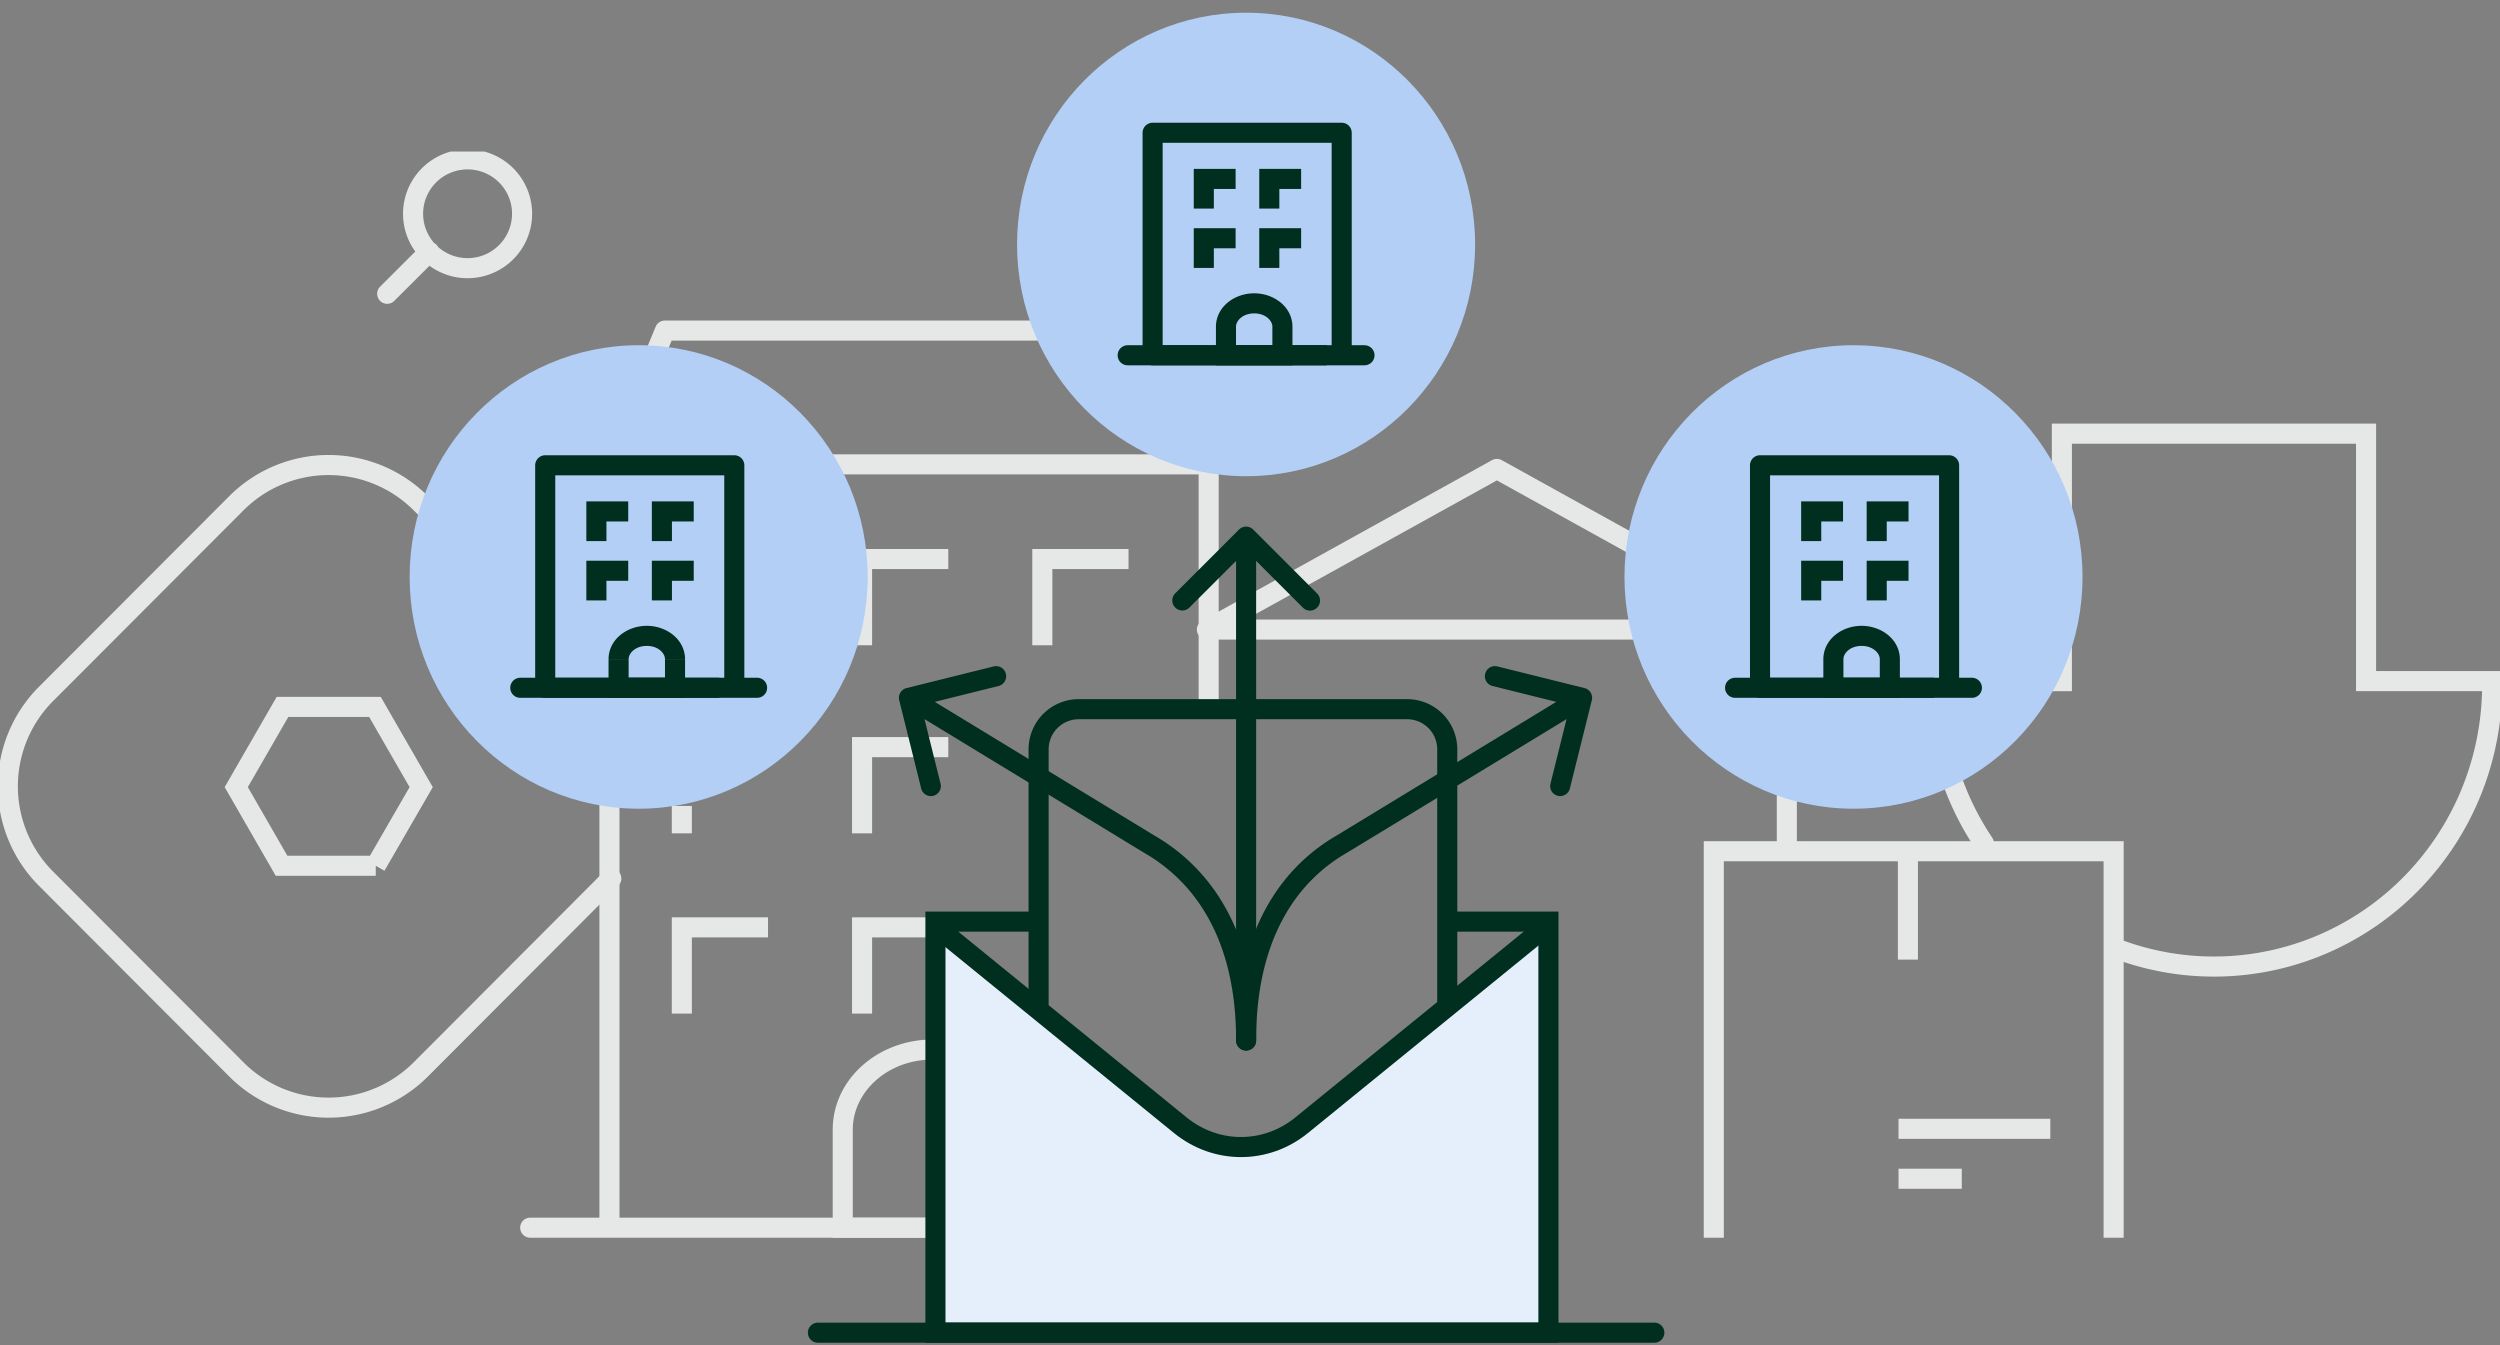 <svg xmlns="http://www.w3.org/2000/svg" width="249" height="134" fill="none"><rect width="100%" height="100%" fill="#808080" stroke="none"/><g clip-path="url(#a)"><path stroke="#E6E8E7" stroke-linecap="round" stroke-linejoin="round" stroke-width="2" d="M44.463 16.298a5.425 5.425 0 0 0-2.611 2.316 5.41 5.41 0 0 0 .912 6.54 5.433 5.433 0 0 0 8.843-1.841 5.408 5.408 0 0 0-1.782-6.358 5.434 5.434 0 0 0-5.362-.657v0Zm-1.707 8.778-4.192 4.184"/><path stroke="#E6E8E7" stroke-linecap="round" stroke-miterlimit="10" stroke-width="2" d="M60.884 69.129 41.901 50.114a12.981 12.981 0 0 0-18.348 0L4.569 69.129a13.025 13.025 0 0 0-3.788 9.186c0 3.443 1.362 6.746 3.788 9.185l18.984 19.023a12.984 12.984 0 0 0 9.174 3.798c3.44 0 6.738-1.366 9.174-3.798L60.884 87.5m-23.458-1.272h-9.384l-4.511-7.83 4.605-7.99h9.21l4.605 7.99-4.525 7.83Z"/><path stroke="#E6E8E7" stroke-linecap="round" stroke-width="2" d="M197.596 83.99a28.225 28.225 0 0 1-2.791-5.297 28.374 28.374 0 0 1-2.003-10.852h12.561V43.193h30.297V67.84h12.557a28.375 28.375 0 0 1-2.004 10.852 28.09 28.09 0 0 1-5.981 9.228 27.704 27.704 0 0 1-9.034 6.179 27.4 27.4 0 0 1-19.932.564"/><g stroke="#E6E8E7" stroke-miterlimit="10" stroke-width="2" clip-path="url(#b)"><path stroke-linecap="square" d="M210.518 122.278V84.782h-39.824v37.496"/><path d="M189.093 112.429h15.118m-15.117 4.974h6.299m-5.366-21.825V84.882"/></g><path fill="#E6E8E7" d="M83.992 111.633 83 111.51l.992.123Zm-.054 10.645h-1v1h1v-1Zm1-9.758c0-.259.016-.513.046-.764L83 111.51a8.217 8.217 0 0 0-.062 1.01h2Zm.046-.764c.423-3.411 3.711-6.219 7.89-6.219v-2c-5.02 0-9.309 3.402-9.874 7.973l1.984.246Zm-.046 10.522v-9.756h-2v9.756h2Zm13.662-1H83.938v2H98.6v-2Zm2.212-8.756v3.842h2v-3.842h-2Z"/><path stroke="#E6E8E7" stroke-linecap="round" stroke-width="2" d="M52.807 122.277h40.47"/><path stroke="#E6E8E7" stroke-linejoin="round" stroke-miterlimit="10" stroke-width="2" d="M60.701 122.463V46.249h59.682v25.044"/><path stroke="#E6E8E7" stroke-miterlimit="10" stroke-width="2" d="M94.448 55.682h-8.586v8.586m8.586 10.147h-8.586v8.586m-9.367-27.319H67.91v8.586m0 16.002V83m44.491-27.318h-8.586v8.586m-10.928 28.1h-7.025v8.586m-9.367-8.586H67.91v8.586"/><path stroke="#E6E8E7" stroke-linejoin="round" stroke-miterlimit="10" stroke-width="2" d="M177.969 62.707v21.856m0-21.856-28.881-16.002-28.881 16.002h57.762Z"/><path stroke="#E6E8E7" stroke-linecap="round" stroke-linejoin="round" stroke-miterlimit="10" stroke-width="2" d="m60.801 46.062 5.426-13.14h48.831l5.425 13.14"/></g><path fill="#E5EFFB" fill-rule="evenodd" d="M93.69 131.731v-39.14l25.372 20.016c1.27 1.03 2.895 1.61 4.586 1.636h.267c1.688-.026 3.31-.606 4.576-1.636l25.372-20.016v39.14H93.69Z" clip-rule="evenodd"/><ellipse cx="184.608" cy="57.466" fill="#B3CFF5" rx="22.811" ry="23.082"/><ellipse cx="63.611" cy="57.466" fill="#B3CFF5" rx="22.811" ry="23.082"/><ellipse cx="124.11" cy="24.348" fill="#B3CFF5" rx="22.811" ry="23.082"/><path stroke="#002E1F" stroke-linecap="round" stroke-width="2" d="M81.463 132.735h83.31"/><path stroke="#002E1F" stroke-width="2" d="M103.281 91.793h-10.11v40.941h61.052V91.793h-10.279"/><path stroke="#002E1F" stroke-linecap="round" stroke-width="2" d="M144.147 100.16V74.635a4 4 0 0 0-4-4h-32.702a4 4 0 0 0-4 4v25.309"/><path stroke="#002E1F" stroke-linejoin="round" stroke-width="2" d="m154.032 92.235-24.39 19.839c-3.561 2.897-8.52 2.897-12.081 0l-24.39-19.84"/><path fill="#002E1F" d="m182.622 65.4-.991-.132.991.132Zm5.588 0-.992.133.992-.133Zm.017 3.103v1h1v-1h-1Zm-5.622 0h-1v1h1v-1Zm1-2.844a.87.87 0 0 1 .009-.126l-1.983-.265a2.98 2.98 0 0 0-.026.391h2Zm.009-.126c.071-.536.712-1.201 1.802-1.201v-2c-1.804 0-3.546 1.145-3.785 2.936l1.983.265Zm1.802-1.201c1.09 0 1.731.665 1.802 1.2l1.983-.264c-.239-1.79-1.981-2.936-3.785-2.936v2Zm1.802 1.2a.875.875 0 0 1 .009.127h2a2.98 2.98 0 0 0-.026-.39l-1.983.264Zm.009.127v2.844h2v-2.844h-2Zm1 1.844h-5.622v2h5.622v-2Zm-4.622 1v-2.844h-2v2.844h2Z"/><path stroke="#002E1F" stroke-linecap="round" stroke-width="2" d="M172.814 68.503h23.587"/><path stroke="#002E1F" stroke-linejoin="round" stroke-miterlimit="10" stroke-width="2" d="M192.641 68.504h-17.343V46.342h18.832v22.162"/><path stroke="#002E1F" stroke-miterlimit="10" stroke-width="2" d="M183.566 50.938h-3.17v2.955m3.17 2.955h-3.17v2.955m9.694-8.865h-3.17v2.955m3.17 2.955h-3.17v2.955"/><path fill="#002E1F" d="m61.628 65.4-.991-.132.991.132Zm5.587 0-.991.133.991-.133Zm.017 3.102v1h1v-1h-1Zm-5.621 0h-1v1h1v-1Zm1-2.843c0-.043.003-.085.008-.126l-1.982-.265a2.945 2.945 0 0 0-.026.39h2Zm.008-.126c.072-.536.713-1.201 1.803-1.201v-2c-1.804 0-3.546 1.145-3.785 2.936l1.982.265Zm1.803-1.201c1.09 0 1.73.665 1.802 1.2l1.982-.264c-.239-1.791-1.98-2.936-3.784-2.936v2Zm1.802 1.2a.952.952 0 0 1 .008.127h2c0-.132-.008-.263-.026-.391l-1.982.265Zm.008.127v2.843h2V65.66h-2Zm1 1.843h-5.621v2h5.621v-2Zm-4.621 1V65.66h-2v2.843h2Z"/><path stroke="#002E1F" stroke-linecap="round" stroke-width="2" d="M51.82 68.503h23.587"/><path stroke="#002E1F" stroke-linejoin="round" stroke-miterlimit="10" stroke-width="2" d="M71.647 68.503H54.304V46.342h18.832v22.161"/><path stroke="#002E1F" stroke-miterlimit="10" stroke-width="2" d="M62.571 50.938h-3.17v2.955m3.17 2.955h-3.17v2.955m9.694-8.865h-3.17v2.955m3.17 2.955h-3.17v2.955"/><path fill="#002E1F" d="m122.124 32.282.991.133-.991-.133Zm5.587 0-.991.133.991-.133Zm.017 3.103v1h1v-1h-1Zm-5.621 0h-1v1h1v-1Zm1-2.844c0-.043.003-.085.008-.126l-1.982-.265a2.982 2.982 0 0 0-.026.39h2Zm.008-.126c.072-.536.713-1.201 1.803-1.201v-2c-1.804 0-3.546 1.145-3.785 2.936l1.982.265Zm1.803-1.201c1.09 0 1.731.665 1.802 1.2l1.983-.264c-.24-1.791-1.982-2.936-3.785-2.936v2Zm1.802 1.2a.876.876 0 0 1 .008.127h2c0-.132-.008-.262-.025-.391l-1.983.265Zm.008.127v2.844h2V32.54h-2Zm1 1.844h-5.621v2h5.621v-2Zm-4.621 1V32.54h-2v2.844h2Z"/><path stroke="#002E1F" stroke-linecap="round" stroke-width="2" d="M112.316 35.385h23.587"/><path stroke="#002E1F" stroke-linejoin="round" stroke-miterlimit="10" stroke-width="2" d="M132.143 35.385H114.8V13.224h18.832v22.161"/><path stroke="#002E1F" stroke-miterlimit="10" stroke-width="2" d="M123.067 17.82h-3.169v2.955m3.169 2.955h-3.169v2.955m9.693-8.865h-3.169v2.955m3.169 2.955h-3.169v2.955"/><path fill="#002E1F" d="M123.112 103.631a1 1 0 0 0 2 0h-2Zm1.707-50.886a1 1 0 0 0-1.414 0l-6.364 6.364a1 1 0 0 0 1.414 1.414l5.657-5.657 5.657 5.657a1 1 0 1 0 1.414-1.415l-6.364-6.363Zm.293 50.886v-50.18h-2v50.18h2Z"/><path fill="#002E1F" d="m133.671 84.06.511.86-.011.007-.011.006-.489-.872Zm24.151-15.526a1 1 0 0 1 .723 1.215l-2.185 8.778a1 1 0 0 1-1.208.735 1 1 0 0 1-.723-1.215l1.942-7.803-7.724-1.92a1 1 0 0 1-.723-1.215 1 1 0 0 1 1.209-.735l8.689 2.16ZM133.159 83.2l23.909-14.551 1.022 1.718-23.908 14.552-1.023-1.719Zm1.001 1.732a16.453 16.453 0 0 0-5.74 5.5c-1.84 2.894-3.312 7.092-3.312 13.193l-1.991.01c0-6.444 1.561-11.028 3.628-14.28a18.468 18.468 0 0 1 6.436-6.167l.979 1.744Z"/><path fill="#002E1F" d="m114.437 84.06-.511.86.011.007.01.006.49-.872ZM90.286 68.535a1 1 0 0 0-.723 1.215l2.185 8.778a1 1 0 0 0 1.208.735 1 1 0 0 0 .723-1.215l-1.942-7.803 7.724-1.92a1 1 0 0 0 .722-1.215 1 1 0 0 0-1.208-.735l-8.69 2.16Zm32.831 35.092c0 .554.445 1.006.995 1.009a.994.994 0 0 0 .996-.999l-1.991-.01Zm-8.169-20.425L91.039 68.65l-1.022 1.718 23.909 14.552 1.022-1.719Zm-1.001 1.732a16.786 16.786 0 0 1 5.803 5.506c1.867 2.894 3.367 7.09 3.367 13.187l1.991.01c0-6.448-1.593-11.034-3.691-14.287a18.802 18.802 0 0 0-6.49-6.16l-.98 1.744Z"/><defs><clipPath id="a"><path fill="#fff" d="M0 15.092h249v108.499H0z"/></clipPath><clipPath id="b"><path fill="#fff" d="M169.382 83.782h42.151v39.81h-42.151z"/></clipPath></defs></svg>
